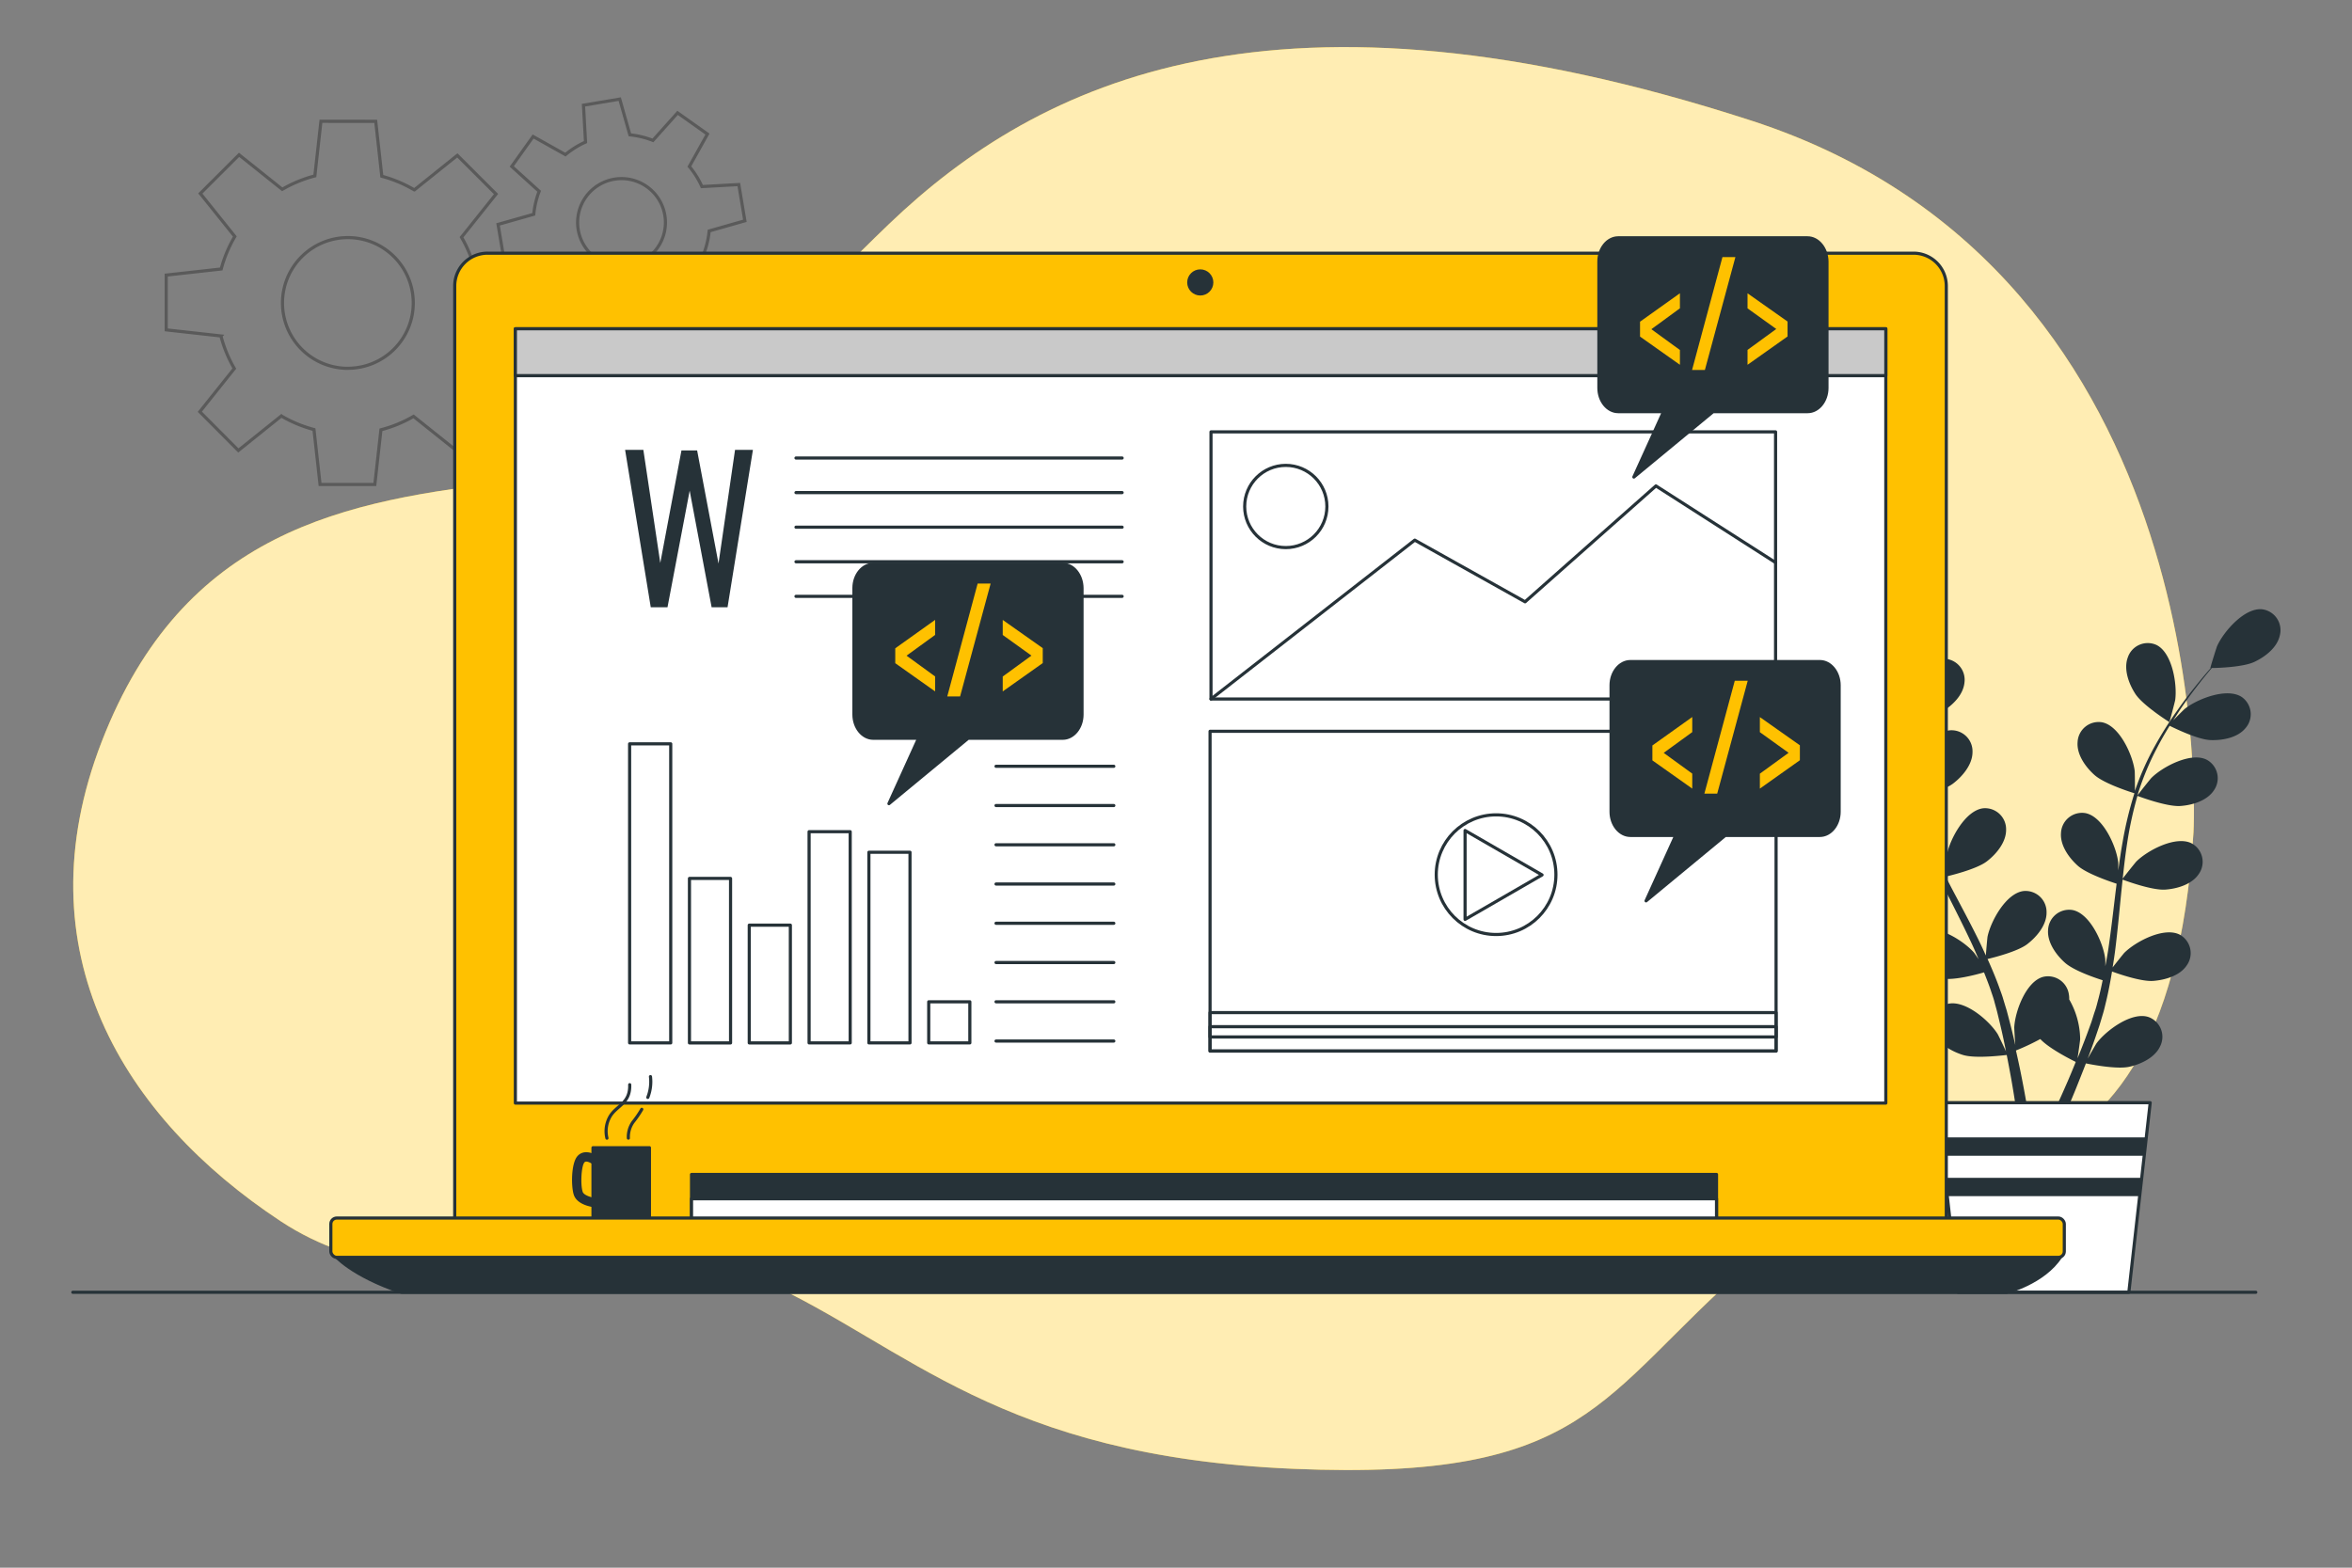 <svg xmlns="http://www.w3.org/2000/svg" viewBox="0 0 750 500"><rect x="0" y="0" width="750" height="500" fill="#808080" stroke="none"/><g id="freepik--background-simple--inject-232"><path d="M699.46,265.47s10-178-141-227-227-13-275,33-64,76-119,82-106,16-132,83,7,120,57,153,108-2,154,19,75,56,169,60,97-23,145-65S690.46,405.47,699.46,265.47Z" style="fill:#FFC100"></path><path d="M699.46,265.47s10-178-141-227-227-13-275,33-64,76-119,82-106,16-132,83,7,120,57,153,108-2,154,19,75,56,169,60,97-23,145-65S690.46,405.47,699.46,265.47Z" style="fill:#fff;opacity:0.7"></path></g><g id="freepik--Plant--inject-232"><path d="M591,228.1c4.07,1.78,14,1.56,14,1.56s-2.14-6.52-2.33-6.92c-2.18-4.57-9.1-12.12-14.72-11.36a6.72,6.72,0,0,0-5.39,8.42C583.52,223.69,587.52,226.59,591,228.1Z" style="fill:#263238"></path><path d="M594.43,257c4.22.61,13.11-2,13.82-2.17a119.48,119.48,0,0,0,5.39,14.92c1.22,2.83,2.54,5.64,3.9,8.44-.81-1.18-1.54-2.24-1.66-2.38-3.32-3.83-12-9.28-17.2-7.07a6.71,6.71,0,0,0-3,9.54c1.93,3.52,6.55,5.25,10.3,5.8s11.42-1.49,13.43-2.06c.53,1.07,1.05,2.14,1.59,3.21,2.58,5.13,5.17,10.23,7.55,15.31.85,1.8,1.61,3.59,2.38,5.38-.72-1.05-1.34-1.93-1.44-2.06-3.32-3.83-12-9.29-17.2-7.07a6.71,6.71,0,0,0-3,9.54c1.93,3.51,6.55,5.25,10.3,5.8s10.68-1.3,13.07-2c.73,1.86,1.47,3.72,2.1,5.55.4,1.27.87,2.46,1.2,3.75s.71,2.53,1,3.77c.59,2.43,1.2,4.93,1.71,7.3.37,1.66.68,3.24,1,4.83-.82-1.79-2.49-5.27-2.67-5.54-2.69-4.29-10.43-11-15.93-9.6a6.71,6.71,0,0,0-4.38,9c1.37,3.77,5.68,6.18,9.3,7.29,4,1.22,12.8.1,13.91,0,.52,2.63,1,5.2,1.44,7.64.94,5.36,1.66,10.17,2.2,14.24h3.72c-.65-4.21-1.5-9.23-2.62-14.86-.52-2.68-1.14-5.53-1.8-8.46a70.94,70.94,0,0,0,7.76-3.65c2.91,3.15,10.35,6.83,11.31,7.3-1,2.49-2,4.9-3,7.16-2.06,4.74-4,8.94-5.74,12.51h4c1.49-3.29,3.12-7,4.82-11.2,1-2.52,2.1-5.24,3.16-8,1.07.22,9.8,2,13.87,1.07,3.69-.83,8.17-2.92,9.82-6.57a6.71,6.71,0,0,0-3.71-9.28c-5.38-1.81-13.59,4.3-16.6,8.38-.17.24-1.81,3.07-2.81,4.87.43-1.15.86-2.26,1.28-3.45.86-2.34,1.65-4.7,2.5-7.23.38-1.24.75-2.5,1.13-3.76s.67-2.61,1-3.93c.73-3.07,1.32-6.22,1.85-9.41,2,.75,9.37,3.3,13.16,3s8.52-1.65,10.7-5a6.72,6.72,0,0,0-2.25-9.74c-5.05-2.6-14.09,2.2-17.68,5.77-.23.23-2.51,3.08-3.74,4.67.3-1.91.61-3.83.85-5.78.7-5.62,1.23-11.34,1.79-17,.17-1.75.36-3.49.54-5.23.73.28,9.36,3.49,13.61,3.19,3.78-.26,8.51-1.65,10.7-5a6.71,6.71,0,0,0-2.26-9.73c-5-2.6-14.08,2.19-17.67,5.77-.27.27-3.56,4.38-4.35,5.47.41-3.84.85-7.65,1.43-11.4a119.84,119.84,0,0,1,3.27-15c.34.13,9.34,3.53,13.69,3.22,3.78-.26,8.51-1.65,10.7-5a6.71,6.71,0,0,0-2.26-9.73c-5-2.6-14.08,2.19-17.67,5.77-.29.28-3.82,4.7-4.4,5.55.08-.28.13-.59.22-.87a86.56,86.56,0,0,1,5.94-14.18c1.29-2.53,2.67-4.87,4.05-7.12,1.62.81,9,4.4,13,4.56,3.78.15,8.64-.71,11.18-3.8a6.72,6.72,0,0,0-1.17-9.93c-4.73-3.14-14.25.63-18.21,3.79-.21.17-2.21,2.16-3.65,3.63.65-1,1.29-2,1.93-3,2.37-3.58,4.76-6.71,6.91-9.46,1.23-1.55,2.37-2.94,3.46-4.22,2,0,10-.28,13.53-1.93s7.34-4.61,8.17-8.52a6.71,6.71,0,0,0-5.61-8.27c-5.65-.61-12.35,7.12-14.41,11.75-.18.4-2.25,7-2.14,7h.12c-1.07,1.21-2.2,2.52-3.41,4-2.21,2.71-4.68,5.8-7.14,9.33A120.11,120.11,0,0,0,687.1,238a88,88,0,0,0-6.32,14.23c0,.06,0,.12,0,.18,0-1.66,0-6.31-.09-6.67-.65-5-4.86-14.35-10.44-15.38a6.71,6.71,0,0,0-7.75,6.31c-.33,4,2.57,8,5.39,10.51,3.18,2.85,12,5.6,12.73,5.82a117.67,117.67,0,0,0-3.74,15.42c-.54,3-1,6.11-1.4,9.2,0-1.44,0-2.73-.08-2.91-.65-5-4.86-14.35-10.44-15.38a6.71,6.71,0,0,0-7.75,6.31c-.33,4,2.57,8,5.39,10.51s10.35,5.06,12.34,5.7c-.14,1.18-.3,2.37-.44,3.55-.68,5.7-1.34,11.39-2.15,16.94-.29,2-.64,3.88-1,5.8,0-1.28,0-2.35-.07-2.51-.65-5-4.86-14.36-10.44-15.39a6.72,6.72,0,0,0-7.75,6.32c-.32,4,2.57,8,5.4,10.51s9.62,4.81,12,5.57c-.41,2-.83,3.92-1.32,5.8-.36,1.27-.62,2.52-1.06,3.78s-.8,2.5-1.2,3.73c-.85,2.35-1.72,4.77-2.61,7-.6,1.58-1.21,3.07-1.82,4.58.31-2,.83-5.77.84-6.1a26,26,0,0,0-3.5-12.68,7.41,7.41,0,0,0-.09-1.49,6.72,6.72,0,0,0-8.21-5.7c-5.49,1.46-9,11.09-9.22,16.15,0,.3.17,3.56.33,5.61-.27-1.19-.53-2.35-.83-3.58-.57-2.42-1.22-4.83-1.9-7.42q-.57-1.84-1.14-3.75c-.35-1.26-.88-2.55-1.32-3.83-1.09-3-2.33-5.92-3.65-8.87,2.12-.51,9.63-2.42,12.65-4.74s6.19-6.07,6.16-10.08a6.71,6.71,0,0,0-7.25-6.87c-5.64.61-10.54,9.6-11.57,14.56-.06.31-.39,3.95-.54,6-.8-1.77-1.6-3.53-2.48-5.29-2.52-5.08-5.23-10.14-7.91-15.2-.82-1.55-1.62-3.11-2.43-4.66.76-.17,9.74-2.26,13.12-4.85,3-2.3,6.18-6.07,6.16-10.08a6.71,6.71,0,0,0-7.26-6.87c-5.64.61-10.54,9.6-11.56,14.56-.08.37-.55,5.62-.61,7-1.77-3.42-3.51-6.85-5.09-10.3a118.9,118.9,0,0,1-5.54-14.3c.35-.08,9.73-2.21,13.19-4.87,3-2.3,6.19-6.07,6.16-10.08a6.7,6.7,0,0,0-7.25-6.87c-5.64.61-10.54,9.6-11.56,14.56-.08.39-.59,6-.61,7.06-.08-.28-.21-.57-.29-.85a86.2,86.2,0,0,1-2.87-15.11c-.32-2.81-.46-5.53-.54-8.17,1.78-.21,9.94-1.3,13.32-3.35s6.82-5.35,7.23-9.34a6.72,6.72,0,0,0-6.45-7.63c-5.68,0-11.53,8.39-13.1,13.21-.08.26-.65,3-1,5,0-1.2-.06-2.43,0-3.57,0-4.29.28-8.22.55-11.7.16-2,.36-3.76.55-5.43,1.65-1.13,8.21-5.76,10.23-9.07s3.58-7.9,2.11-11.62a6.72,6.72,0,0,0-9.25-3.8c-5,2.6-6.36,12.75-5.53,17.75.07.43,2,7.06,2.06,7l.1-.07c-.22,1.6-.44,3.32-.64,5.2-.35,3.48-.7,7.42-.8,11.73a116.26,116.26,0,0,0,.33,13.91A87.4,87.4,0,0,0,608,254c0,.06,0,.12,0,.18-.89-1.41-3.52-5.24-3.75-5.52-3.32-3.83-12-9.29-17.2-7.07a6.72,6.72,0,0,0-3,9.54C586.06,254.68,590.68,256.41,594.43,257Z" style="fill:#263238"></path><path d="M691.74,230.29c.09.06,1.82-6.62,1.88-7,.69-5-.91-15.13-6-17.6a6.71,6.71,0,0,0-9.13,4.05c-1.37,3.77.36,8.38,2.42,11.56C683.31,225,691.74,230.29,691.74,230.29Z" style="fill:#263238"></path><polygon points="678.84 412.16 624.39 412.16 617.59 351.69 685.65 351.69 678.84 412.16" style="fill:#fff;stroke:#263238;stroke-linecap:round;stroke-linejoin:round"></polygon><polygon points="618.84 362.76 619.5 368.62 683.74 368.62 684.4 362.76 618.84 362.76" style="fill:#263238"></polygon><polygon points="682.29 381.51 682.95 375.65 620.29 375.65 620.95 381.51 682.29 381.51" style="fill:#263238"></polygon></g><g id="freepik--Gears--inject-232"><g style="opacity:0.3"><path d="M168.89,105.48V88l-17.45-1.94a41.48,41.48,0,0,0-4.27-10.4l11-13.77L145.83,49.56l-13.71,11a41.85,41.85,0,0,0-10.37-4.35l-1.94-17.52H102.34L100.4,56.1A41.88,41.88,0,0,0,90,60.38l-13.77-11L63.88,61.71l11,13.72a41.23,41.23,0,0,0-4.34,10.36L53,87.74v17.47l17.45,1.94a41.41,41.41,0,0,0,4.27,10.39l-11,13.78L76,143.67l13.71-11A41.83,41.83,0,0,0,100.12,137l1.94,17.52h17.47l1.94-17.44a41.51,41.51,0,0,0,10.4-4.28l13.77,11L158,131.51,147,117.8a41.45,41.45,0,0,0,4.34-10.37Zm-57.95,12a20.85,20.85,0,1,1,20.84-20.85A20.85,20.85,0,0,1,110.94,117.46Z" style="fill:none;stroke:#000;stroke-miterlimit:10"></path><path d="M237.52,70.42l-1.93-11.56-11.77.65a27.89,27.89,0,0,0-4-6.41l5.77-10.34L216.06,36l-7.86,8.78A27.93,27.93,0,0,0,200.85,43l-3.23-11.39-11.56,1.94.65,11.76a27.89,27.89,0,0,0-6.41,4L170,43.54l-6.81,9.54L171.93,61a27.86,27.86,0,0,0-1.72,7.34l-11.39,3.23,1.94,11.56,11.76-.64a27.83,27.83,0,0,0,4,6.4l-5.76,10.34,9.54,6.81,7.87-8.78a28.27,28.27,0,0,0,7.34,1.73l3.23,11.38,11.56-1.93-.64-11.77a27.83,27.83,0,0,0,6.4-4l10.34,5.77,6.81-9.55L224.41,81a28.37,28.37,0,0,0,1.73-7.34Zm-37,14.35A14,14,0,1,1,212,68.66,14,14,0,0,1,200.48,84.77Z" style="fill:none;stroke:#000;stroke-miterlimit:10"></path></g></g><g id="freepik--Device--inject-232"><path d="M155.51,80.75H610.18A10.46,10.46,0,0,1,620.63,91.2V389.44a0,0,0,0,1,0,0H145a0,0,0,0,1,0,0V91.2A10.46,10.46,0,0,1,155.51,80.75Z" style="fill:#FFC100;stroke:#263238;stroke-linecap:round;stroke-linejoin:round"></path><rect x="220.51" y="374.58" width="326.85" height="16.1" style="fill:#263238;stroke:#263238;stroke-linecap:round;stroke-linejoin:round"></rect><rect x="220.51" y="382.33" width="326.85" height="8.35" style="fill:#fff;stroke:#263238;stroke-linecap:round;stroke-linejoin:round"></rect><path d="M106.59,400.23s5.37,6.56,21.47,11.93H639.8s11.93-3,17.3-11.34Z" style="fill:#263238;stroke:#263238;stroke-linecap:round;stroke-linejoin:round"></path><rect x="105.5" y="388.48" width="552.76" height="12.54" rx="1.89" style="fill:#FFC100;stroke:#263238;stroke-linecap:round;stroke-linejoin:round"></rect><circle cx="382.74" cy="90.08" r="4.17" style="fill:#263238"></circle><rect x="164.34" y="104.86" width="437" height="246.96" style="fill:#fff;stroke:#263238;stroke-linecap:round;stroke-linejoin:round"></rect><rect x="164.34" y="104.86" width="437" height="14.95" style="fill:#c9c9c9;stroke:#263238;stroke-linecap:round;stroke-linejoin:round"></rect></g><g id="freepik--Table--inject-232"><line x1="23.22" y1="412.16" x2="719.32" y2="412.16" style="fill:none;stroke:#263238;stroke-linecap:round;stroke-linejoin:round"></line></g><g id="freepik--Video--inject-232"><rect x="385.86" y="233.24" width="180.49" height="101.98" style="fill:none;stroke:#263238;stroke-linecap:round;stroke-linejoin:round"></rect><rect x="385.86" y="322.96" width="180.49" height="12.26" style="fill:none;stroke:#263238;stroke-linecap:round;stroke-linejoin:round"></rect><rect x="385.86" y="327.45" width="180.49" height="3.28" style="fill:none;stroke:#263238;stroke-linecap:round;stroke-linejoin:round"></rect><circle cx="477.07" cy="278.97" r="19.08" style="fill:none;stroke:#263238;stroke-linecap:round;stroke-linejoin:round"></circle><polygon points="491.73 279.05 467.18 264.88 467.18 293.23 491.73 279.05" style="fill:none;stroke:#263238;stroke-linecap:round;stroke-linejoin:round"></polygon></g><g id="freepik--Picture--inject-232"><rect x="386.16" y="137.74" width="180.03" height="85.2" style="fill:none;stroke:#263238;stroke-linecap:round;stroke-linejoin:round"></rect><polyline points="386.16 222.94 451.14 172.27 486.31 191.94 528.04 154.98 566.19 179.42" style="fill:none;stroke:#263238;stroke-linecap:round;stroke-linejoin:round"></polyline><circle cx="410.01" cy="161.54" r="13.11" style="fill:none;stroke:#263238;stroke-linecap:round;stroke-linejoin:round"></circle></g><g id="freepik--Chart--inject-232"><rect x="200.77" y="237.24" width="13.11" height="95.38" style="fill:none;stroke:#263238;stroke-linecap:round;stroke-linejoin:round"></rect><rect x="219.85" y="280.17" width="13.11" height="52.46" style="fill:none;stroke:#263238;stroke-linecap:round;stroke-linejoin:round"></rect><rect x="238.92" y="295.07" width="13.11" height="37.56" style="fill:none;stroke:#263238;stroke-linecap:round;stroke-linejoin:round"></rect><rect x="258" y="265.26" width="13.11" height="67.36" style="fill:none;stroke:#263238;stroke-linecap:round;stroke-linejoin:round"></rect><rect x="277.07" y="271.82" width="13.11" height="60.8" style="fill:none;stroke:#263238;stroke-linecap:round;stroke-linejoin:round"></rect><rect x="296.15" y="319.51" width="13.11" height="13.11" style="fill:none;stroke:#263238;stroke-linecap:round;stroke-linejoin:round"></rect><line x1="317.61" y1="244.4" x2="355.17" y2="244.4" style="fill:none;stroke:#263238;stroke-linecap:round;stroke-linejoin:round"></line><line x1="317.61" y1="256.92" x2="355.17" y2="256.92" style="fill:none;stroke:#263238;stroke-linecap:round;stroke-linejoin:round"></line><line x1="317.61" y1="269.43" x2="355.17" y2="269.43" style="fill:none;stroke:#263238;stroke-linecap:round;stroke-linejoin:round"></line><line x1="317.61" y1="281.95" x2="355.17" y2="281.95" style="fill:none;stroke:#263238;stroke-linecap:round;stroke-linejoin:round"></line><line x1="317.61" y1="294.47" x2="355.17" y2="294.47" style="fill:none;stroke:#263238;stroke-linecap:round;stroke-linejoin:round"></line><line x1="317.61" y1="306.99" x2="355.17" y2="306.99" style="fill:none;stroke:#263238;stroke-linecap:round;stroke-linejoin:round"></line><line x1="317.61" y1="319.51" x2="355.17" y2="319.51" style="fill:none;stroke:#263238;stroke-linecap:round;stroke-linejoin:round"></line><line x1="317.61" y1="332.03" x2="355.17" y2="332.03" style="fill:none;stroke:#263238;stroke-linecap:round;stroke-linejoin:round"></line></g><g id="freepik--Text--inject-232"><path d="M207.51,193.68l-8.18-50.21h5.82l5.4,36.08,6.75-35.89h5l6.82,36.08,5.27-36.27h5.7L232,193.68h-5.08l-7-37.19-7.07,37.19Z" style="fill:#263238"></path><line x1="253.82" y1="146.08" x2="357.82" y2="146.08" style="fill:none;stroke:#263238;stroke-linecap:round;stroke-linejoin:round"></line><line x1="253.82" y1="157.11" x2="357.82" y2="157.11" style="fill:none;stroke:#263238;stroke-linecap:round;stroke-linejoin:round"></line><line x1="253.82" y1="168.14" x2="357.82" y2="168.14" style="fill:none;stroke:#263238;stroke-linecap:round;stroke-linejoin:round"></line><line x1="253.82" y1="179.17" x2="357.82" y2="179.17" style="fill:none;stroke:#263238;stroke-linecap:round;stroke-linejoin:round"></line><line x1="253.82" y1="190.2" x2="357.82" y2="190.2" style="fill:none;stroke:#263238;stroke-linecap:round;stroke-linejoin:round"></line></g><g id="freepik--code-3--inject-232"><path d="M580.32,211H519.88c-3.38,0-6.15,3.4-6.15,7.56V258.9c0,4.15,2.77,7.55,6.15,7.55h14.48l-9.47,20.87,25.25-20.87h30.18c3.38,0,6.14-3.4,6.14-7.55V218.57C586.46,214.41,583.7,211,580.32,211Z" style="fill:#263238;stroke:#263238;stroke-linecap:round;stroke-linejoin:round"></path><path d="M539.62,251.52l-12.71-9v-4.76l12.71-9.07v4.81l-9.11,6.62,9.11,6.62Z" style="fill:#FFC100"></path><path d="M543.49,253.12l9.69-36h4.13l-9.73,36Z" style="fill:#FFC100"></path><path d="M561.18,251.52v-4.76l9.16-6.66-9.16-6.58v-4.81l12.76,9v4.76Z" style="fill:#FFC100"></path></g><g id="freepik--code-2--inject-232"><path d="M576.38,75.85H516c-3.38,0-6.15,3.4-6.15,7.55v40.33c0,4.16,2.77,7.56,6.15,7.56h14.47L521,152.15l25.26-20.86h30.17c3.38,0,6.15-3.4,6.15-7.56V83.4C582.53,79.25,579.76,75.85,576.38,75.85Z" style="fill:#263238;stroke:#263238;stroke-linecap:round;stroke-linejoin:round"></path><path d="M535.69,116.35l-12.72-9v-4.75l12.72-9.07v4.8L526.58,105l9.11,6.63Z" style="fill:#FFC100"></path><path d="M539.56,118l9.69-36h4.13l-9.73,36Z" style="fill:#FFC100"></path><path d="M557.25,116.35V111.6l9.16-6.67-9.16-6.58v-4.8l12.76,9v4.76Z" style="fill:#FFC100"></path></g><g id="freepik--code-1--inject-232"><path d="M338.89,180H278.45c-3.38,0-6.15,3.4-6.15,7.55V227.9c0,4.16,2.77,7.56,6.15,7.56h14.48l-9.47,20.86,25.25-20.86h30.18c3.38,0,6.14-3.4,6.14-7.56V187.57C345,183.42,342.27,180,338.89,180Z" style="fill:#263238;stroke:#263238;stroke-linecap:round;stroke-linejoin:round"></path><path d="M298.19,220.52l-12.71-9v-4.75l12.71-9.07v4.8l-9.11,6.62,9.11,6.63Z" style="fill:#FFC100"></path><path d="M302.06,222.12l9.69-36h4.14l-9.74,36Z" style="fill:#FFC100"></path><path d="M319.75,220.52v-4.75l9.16-6.67-9.16-6.58v-4.8l12.76,9v4.76Z" style="fill:#FFC100"></path></g><g id="freepik--Mug--inject-232"><path d="M189.94,385.08h-.14c-.58-.05-5.7-.61-6.83-4-.87-2.63-.89-10,1.15-12.33,1.87-2.13,4.75-1.1,6-.26a1.5,1.5,0,0,1-1.66,2.5s-1.51-.93-2.09-.27c-1,1.12-1.33,7.1-.56,9.41.37,1.1,2.76,1.82,4.26,2a1.5,1.5,0,0,1-.14,3Z" style="fill:#263238"></path><rect x="189.09" y="366.05" width="18" height="22.11" style="fill:#263238;stroke:#263238;stroke-linecap:round;stroke-linejoin:round"></rect><path d="M193.54,363a9.38,9.38,0,0,1,1.07-7.05c2.13-3.42,6.4-4.06,6.19-10" style="fill:none;stroke:#263238;stroke-linecap:round;stroke-linejoin:round"></path><path d="M204.65,353.81a32.6,32.6,0,0,1-2.78,4.05,8.24,8.24,0,0,0-1.5,5.13" style="fill:none;stroke:#263238;stroke-linecap:round;stroke-linejoin:round"></path><path d="M206.57,350a13.58,13.58,0,0,0,.85-6.62" style="fill:none;stroke:#263238;stroke-linecap:round;stroke-linejoin:round"></path></g></svg>
